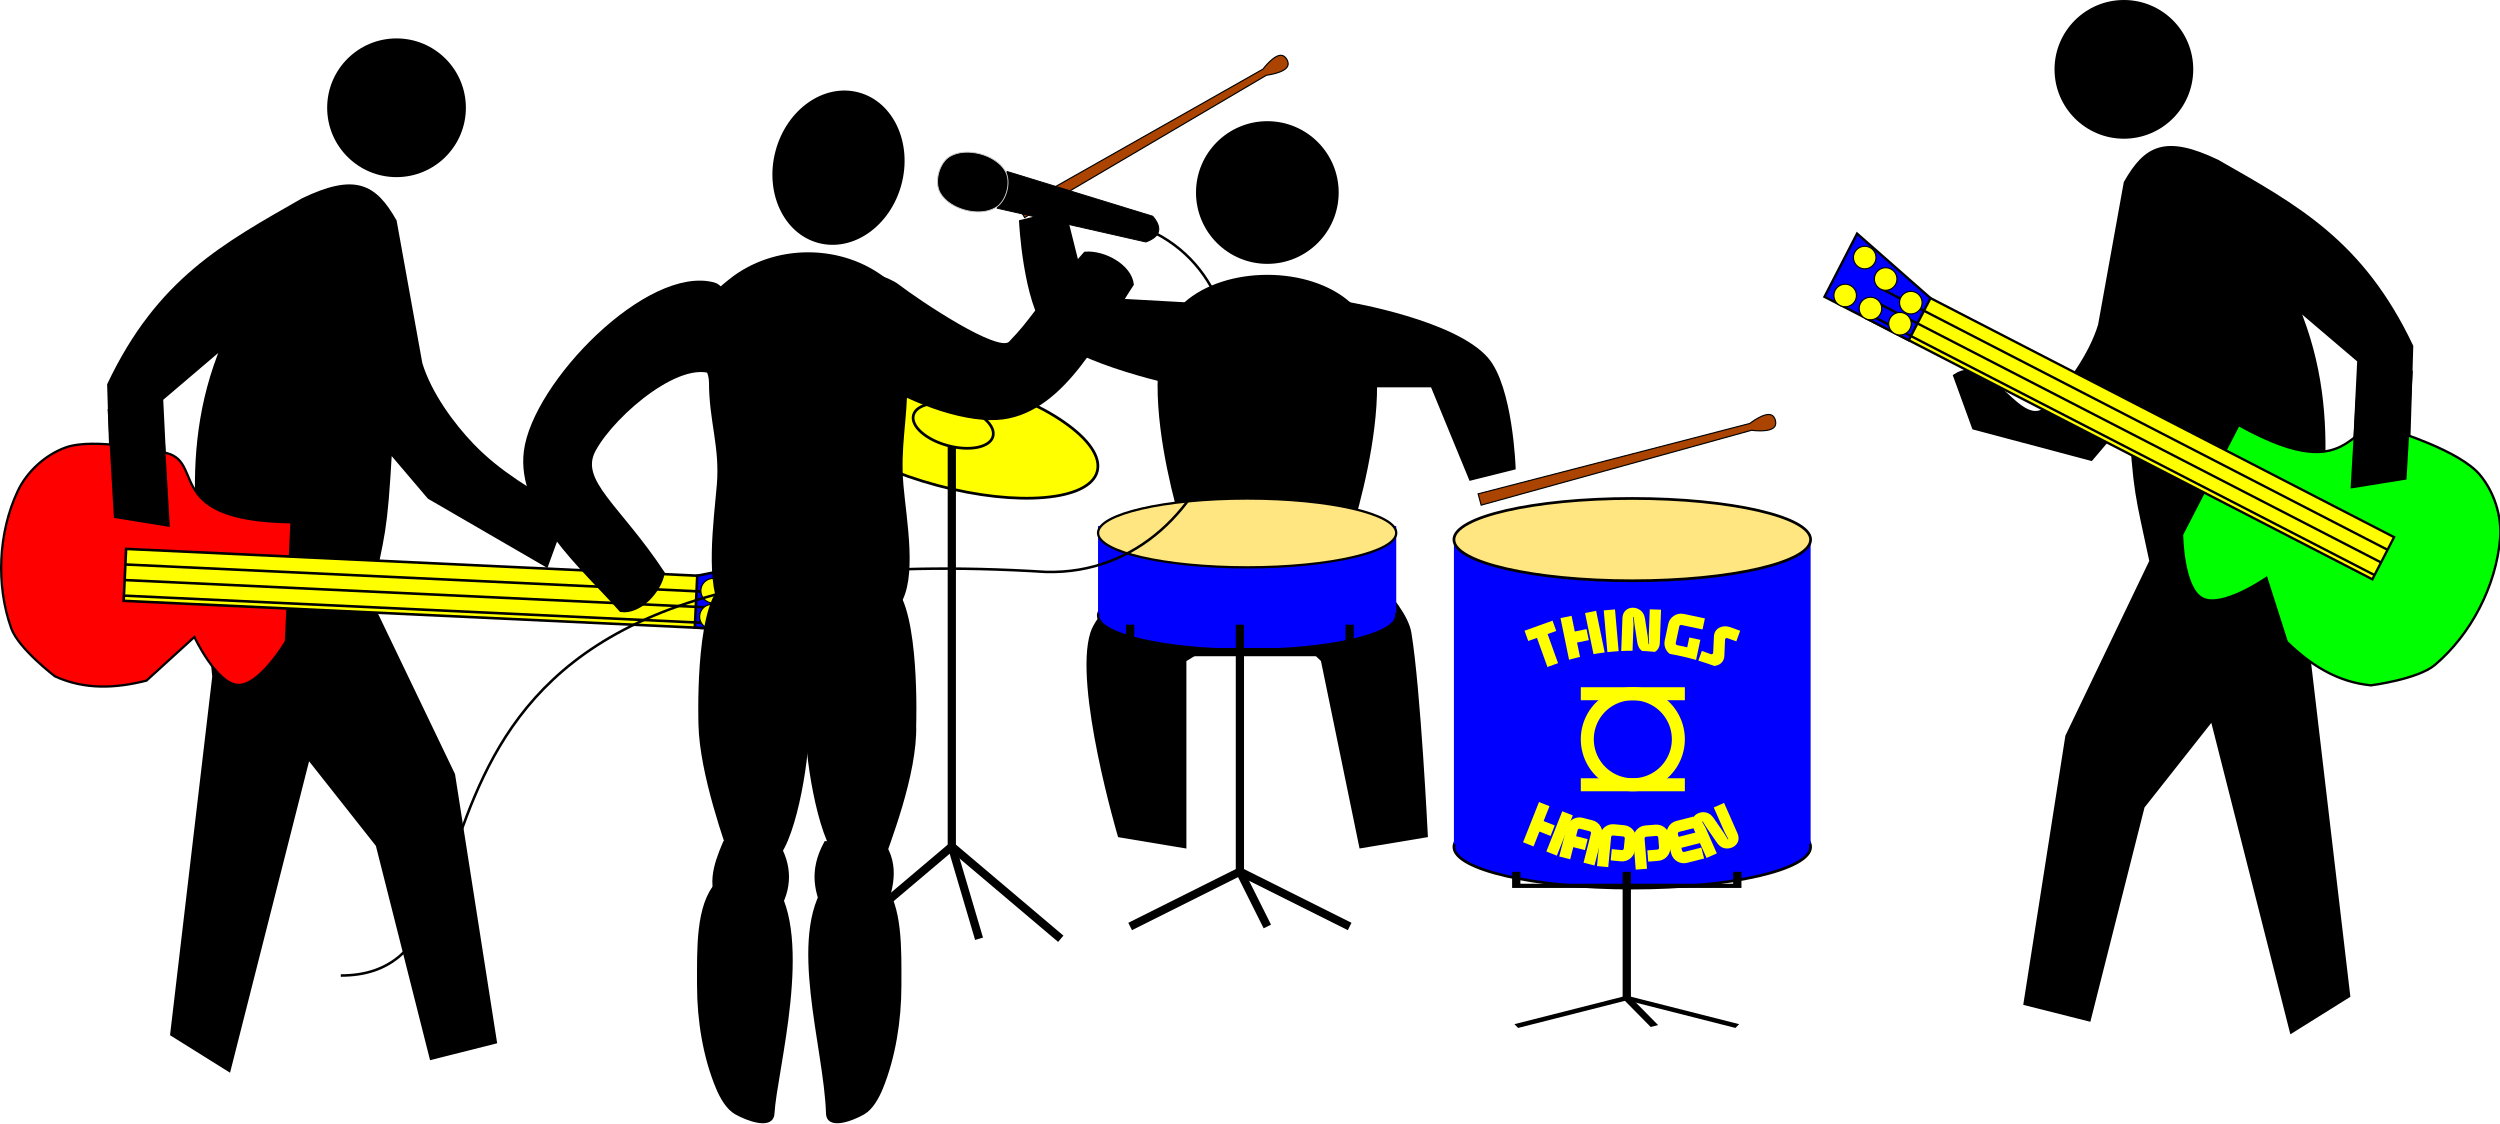<?xml version="1.0" encoding="UTF-8" standalone="no"?>
<!-- Created with Inkscape (http://www.inkscape.org/) -->

<svg
   xmlns:dc="http://purl.org/dc/elements/1.1/"
   xmlns:cc="http://creativecommons.org/ns#"
   xmlns:rdf="http://www.w3.org/1999/02/22-rdf-syntax-ns#"
   xmlns:svg="http://www.w3.org/2000/svg"
   xmlns="http://www.w3.org/2000/svg"
   xmlns:sodipodi="http://sodipodi.sourceforge.net/DTD/sodipodi-0.dtd"
   xmlns:inkscape="http://www.inkscape.org/namespaces/inkscape"
   width="257.147mm"
   height="115.572mm"
   viewBox="0 0 911.151 409.507"
   id="svg2"
   version="1.1"
   inkscape:version="0.91 r13725"
   sodipodi:docname="pedestrian-band.svg">
  <title
     id="title5985">Pedestrian Band</title>
  <defs
     id="defs4">
    <filter
       inkscape:menu-tooltip="Bright metallic effect for any color"
       inkscape:menu="Bevels"
       inkscape:label="Bright Metal"
       style="color-interpolation-filters:sRGB"
       id="filter4369">
      <feGaussianBlur
         result="result6"
         stdDeviation="8"
         in="SourceGraphic"
         id="feGaussianBlur4371" />
      <feComposite
         in2="SourceGraphic"
         in="result6"
         operator="xor"
         result="result10"
         id="feComposite4373" />
      <feGaussianBlur
         result="result2"
         stdDeviation="8"
         id="feGaussianBlur4375" />
      <feComposite
         in2="SourceGraphic"
         operator="atop"
         in="result10"
         result="result91"
         id="feComposite4377" />
      <feComposite
         result="result4"
         in="result2"
         operator="xor"
         in2="result91"
         id="feComposite4379" />
      <feGaussianBlur
         in="result4"
         result="result3"
         stdDeviation="4"
         id="feGaussianBlur4381" />
      <feSpecularLighting
         result="result5"
         specularExponent="5"
         specularConstant="1.1"
         surfaceScale="18"
         id="feSpecularLighting4383">
        <feDistantLight
           azimuth="235"
           elevation="55"
           id="feDistantLight4385" />
      </feSpecularLighting>
      <feComposite
         in="result3"
         k3="1.1"
         k2="0.5"
         operator="arithmetic"
         result="result7"
         in2="result5"
         k1="0.5"
         id="feComposite4387"
         k4="0" />
      <feComposite
         in="result7"
         operator="atop"
         in2="SourceGraphic"
         result="result8"
         id="feComposite4389" />
    </filter>
    <filter
       inkscape:label="Raised Border"
       inkscape:menu="Bevels"
       inkscape:menu-tooltip="Strongly raised border around a flat surface"
       height="1.5"
       width="1.5"
       y="-0.25"
       x="-0.25"
       style="color-interpolation-filters:sRGB"
       id="filter4391">
      <feGaussianBlur
         stdDeviation="4"
         result="result1"
         id="feGaussianBlur4393" />
      <feComposite
         in="result1"
         in2="result1"
         result="result4"
         operator="in"
         id="feComposite4395" />
      <feGaussianBlur
         stdDeviation="2"
         result="result6"
         in="result4"
         id="feGaussianBlur4397" />
      <feComposite
         operator="xor"
         in="result6"
         in2="result4"
         result="result8"
         id="feComposite4399" />
      <feComposite
         operator="atop"
         result="fbSourceGraphic"
         in="result4"
         in2="result8"
         id="feComposite4401" />
      <feSpecularLighting
         specularExponent="10"
         specularConstant="1.3"
         surfaceScale="3"
         lighting-color="#ffffff"
         result="result1"
         in="fbSourceGraphic"
         id="feSpecularLighting4403">
        <feDistantLight
           azimuth="235"
           elevation="55"
           id="feDistantLight4405" />
      </feSpecularLighting>
      <feComposite
         operator="atop"
         result="result2"
         in="result1"
         in2="fbSourceGraphic"
         id="feComposite4407" />
      <feComposite
         k3="1"
         k2="1"
         operator="arithmetic"
         result="result4"
         in="fbSourceGraphic"
         in2="result2"
         id="feComposite4409"
         k1="0"
         k4="0" />
      <feComposite
         operator="over"
         in="result4"
         in2="SourceGraphic"
         id="feComposite4411" />
      <feBlend
         mode="multiply"
         in2="result2"
         id="feBlend4413" />
    </filter>
  </defs>
  <sodipodi:namedview
     id="base"
     pagecolor="#ffffff"
     bordercolor="#666666"
     borderopacity="1.0"
     inkscape:pageopacity="0.0"
     inkscape:pageshadow="2"
     inkscape:zoom="0.5"
     inkscape:cx="727.6154"
     inkscape:cy="536.07094"
     inkscape:document-units="px"
     inkscape:current-layer="layer1"
     showgrid="true"
     inkscape:window-width="1366"
     inkscape:window-height="712"
     inkscape:window-x="0"
     inkscape:window-y="0"
     inkscape:window-maximized="1"
     showguides="true"
     inkscape:guide-bbox="true"
     fit-margin-top="0"
     fit-margin-left="0"
     fit-margin-right="0"
     fit-margin-bottom="0">
    <inkscape:grid
       type="xygrid"
       id="grid4136"
       originx="771.896"
       originy="-418.162" />
  </sodipodi:namedview>
  <g
     inkscape:label="Layer 1"
     inkscape:groupmode="layer"
     id="layer1"
     transform="translate(771.896,-224.694)">
    <g
       id="g4451"
       transform="translate(360,-67)">
      <circle
         r="25.574"
         cy="361.862"
         cx="-670"
         id="path4435"
         style="opacity:1;fill:#000000;fill-opacity:1;stroke:#000000;stroke-width:0.852;stroke-linecap:round;stroke-linejoin:bevel;stroke-miterlimit:4;stroke-dasharray:none;stroke-dashoffset:0;stroke-opacity:1" />
      <path
         sodipodi:nodetypes="csscc"
         inkscape:connector-curvature="0"
         id="path4437"
         d="m -698,492.362 c 0,0 -24.491,-69.869 -2,-90 14.903,-13.338 45.097,-13.338 60,0 22.491,20.131 -2,90 -2,90 z"
         style="fill:#000000;fill-rule:evenodd;stroke:#000000;stroke-width:1px;stroke-linecap:butt;stroke-linejoin:miter;stroke-opacity:1" />
      <path
         sodipodi:nodetypes="csccccc"
         inkscape:connector-curvature="0"
         id="path4439"
         d="m -700,432.362 c 0,0 -40.672,-8.372 -50,-20 -8.6,-10.721 -10,-40 -10,-40 l 16,-4 8,32 36,2 z"
         style="fill:#000000;fill-rule:evenodd;stroke:#000000;stroke-width:1px;stroke-linecap:butt;stroke-linejoin:miter;stroke-opacity:1" />
      <path
         sodipodi:nodetypes="cccccsc"
         inkscape:connector-curvature="0"
         id="path4441"
         d="m -640,402.362 0,30 30,0 14,34 16,-4 c 0,0 -0.962,-29.646 -10,-40 -11.804,-13.523 -50,-20 -50,-20 z"
         style="fill:#000000;fill-rule:evenodd;stroke:#000000;stroke-width:1px;stroke-linecap:butt;stroke-linejoin:miter;stroke-opacity:1" />
      <path
         sodipodi:nodetypes="cscccccc"
         inkscape:connector-curvature="0"
         id="path4443"
         d="m -698,492.362 c 0,0 -31.684,16.533 -36,30 -6.188,19.309 10,74 10,74 l 24,4 0,-68 29.68,-18.24 0.32,-21.76 z"
         style="fill:#000000;fill-rule:evenodd;stroke:#000000;stroke-width:1px;stroke-linecap:butt;stroke-linejoin:miter;stroke-opacity:1" />
      <path
         sodipodi:nodetypes="cscccccc"
         inkscape:connector-curvature="0"
         id="path4445"
         d="m -642,492.362 c 0,0 22.041,18.142 24,30 3.373,20.422 6,74 6,74 l -24,4 -14,-68 -19.4,-18.8 -0.6,-21.2 z"
         style="fill:#000000;fill-rule:evenodd;stroke:#000000;stroke-width:1px;stroke-linecap:butt;stroke-linejoin:miter;stroke-opacity:1" />
      <path
         sodipodi:nodetypes="cccsscc"
         inkscape:connector-curvature="0"
         id="path4447"
         d="m -593.17,471.678 1.103,4.116 98.562,-27.292 c 0,0 6.904,1.016 8.452,-1.383 0.771,-1.193 0.161,-3.468 -1.103,-4.116 -2.54,-1.303 -8.011,3.029 -8.011,3.029 z"
         style="fill:#aa4400;fill-rule:evenodd;stroke:#000000;stroke-width:0.426px;stroke-linecap:butt;stroke-linejoin:miter;stroke-opacity:1" />
      <path
         style="fill:#aa4400;fill-rule:evenodd;stroke:#000000;stroke-width:0.426px;stroke-linecap:butt;stroke-linejoin:miter;stroke-opacity:1"
         d="m -760.589,367.285 2.131,3.69 88.14,-51.872 c 0,0 6.931,-0.806 7.807,-3.523 0.436,-1.352 -0.742,-3.391 -2.131,-3.69 -2.791,-0.601 -6.954,4.999 -6.954,4.999 z"
         id="path4449"
         inkscape:connector-curvature="0"
         sodipodi:nodetypes="cccsscc" />
    </g>
    <g
       id="g4144"
       transform="translate(168,-10)">
      <ellipse
         style="opacity:1;fill:#0000ff;fill-opacity:1;stroke:#000000;stroke-width:1;stroke-linecap:round;stroke-linejoin:bevel;stroke-miterlimit:4;stroke-dasharray:none;stroke-dashoffset:0;stroke-opacity:1"
         id="ellipse4140"
         cx="-345"
         cy="543.362"
         rx="65"
         ry="15" />
      <path
         inkscape:connector-curvature="0"
         id="path4142"
         d="m -410,432.362 130,0 0,110 -130,0 z"
         style="fill:#0000ff;fill-rule:evenodd;stroke:none;stroke-width:1px;stroke-linecap:butt;stroke-linejoin:miter;stroke-opacity:1" />
      <ellipse
         ry="15"
         rx="65"
         cy="431.362"
         cx="-345"
         id="path4138"
         style="opacity:1;fill:#ffe680;fill-opacity:1;stroke:#000000;stroke-width:1;stroke-linecap:round;stroke-linejoin:bevel;stroke-miterlimit:4;stroke-dasharray:none;stroke-dashoffset:0;stroke-opacity:1" />
    </g>
    <g
       id="g4255"
       style="fill:#ffff00"
       transform="matrix(0.237,0,0,0.237,-79.625,379.801)">
      <path
         id="path4244"
         d="m -410,402.361 a 80,80 0 0 0 -80,80 80,80 0 0 0 80,80 80,80 0 0 0 80,-80 80,80 0 0 0 -80,-80 z m 0,20 a 60,60 0 0 1 60,60 60,60 0 0 1 -60,60 60,60 0 0 1 -60,-60 60,60 0 0 1 60,-60 z"
         style="opacity:1;fill:#ffff00;fill-opacity:1;stroke:none;stroke-width:1;stroke-linecap:round;stroke-linejoin:bevel;stroke-miterlimit:4;stroke-dasharray:none;stroke-dashoffset:0;stroke-opacity:1"
         inkscape:connector-curvature="0" />
      <path
         inkscape:connector-curvature="0"
         id="path4251"
         d="m -490,402.362 160,0 0,20 -160,0 z"
         style="fill:#ffff00;fill-rule:evenodd;stroke:none;stroke-width:1px;stroke-linecap:butt;stroke-linejoin:miter;stroke-opacity:1" />
      <path
         style="fill:#ffff00;fill-rule:evenodd;stroke:none;stroke-width:1px;stroke-linecap:butt;stroke-linejoin:miter;stroke-opacity:1"
         d="m -490,542.361 160,0 0,20 -160,0 z"
         id="path4253"
         inkscape:connector-curvature="0" />
    </g>
    <g
       id="g4278"
       transform="translate(423,90)">
      <g
         style="font-style:normal;font-variant:normal;font-weight:normal;font-stretch:normal;font-size:22.5px;line-height:125%;font-family:Age;-inkscape-font-specification:Age;text-align:center;letter-spacing:0px;word-spacing:0px;text-anchor:middle;fill:#ffff00;fill-opacity:1;stroke:none;stroke-width:1px;stroke-linecap:butt;stroke-linejoin:miter;stroke-opacity:1"
         id="text4266">
        <path
           d="m -634.736,367.175 3.98,11.074 3.875,-1.393 -3.98,-11.074 3.155,-1.134 -1.347,-3.748 -10.206,3.668 1.347,3.748 3.176,-1.141 z"
           style="fill:#ffff00"
           id="path5941" />
        <path
           d="m -617.206,358.13 3.174,15.45 4.033,-0.829 -3.174,-15.45 -4.033,0.829 z m -8.948,1.838 3.174,15.45 4.033,-0.829 -1.173,-5.708 4.276,-0.878 -0.829,-4.033 -4.276,0.878 -1.173,-5.708 -4.033,0.829 z"
           style="fill:#ffff00"
           id="path5943" />
        <path
           d="m -610.397,357.155 1.372,15.69 4.102,-0.359 -1.372,-15.69 -4.102,0.359 z"
           style="fill:#ffff00"
           id="path5945" />
        <path
           d="m -593.625,356.759 -0.356,9.713 0.116,2.976 -0.203,0.015 -0.266,-2.576 c -0.351,-2.107 -0.666,-4.55 -1.017,-6.657 -0.222,-1.314 -0.685,-2.209 -1.316,-2.795 -2.328,-2.224 -6.765,-1.554 -6.918,2.606 -0.146,3.98 -0.298,8.14 -0.444,12.119 l 4.115,0.151 0.372,-10.141 -0.152,-2.617 0.226,-0.014 0.267,2.554 c 0.35,2.129 0.666,4.55 1.016,6.679 0.2,1.313 0.663,2.186 1.294,2.794 2.351,2.203 6.788,1.555 6.94,-2.605 0.146,-3.98 0.296,-8.072 0.442,-12.052 l -4.115,-0.151 z"
           style="fill:#ffff00"
           id="path5947" />
        <path
           d="m -576.799,375.483 1.609,-7.594 -4.028,-0.854 -0.756,3.566 -3.654,-0.774 c -0.352,-0.075 -0.6,-0.426 -0.525,-0.778 l 1.288,-6.075 c 0.075,-0.352 0.443,-0.573 0.796,-0.498 l 7.682,1.628 0.854,-4.028 -7.682,-1.628 c -2.575,-0.546 -5.132,1.097 -5.677,3.673 l -1.288,6.075 c -0.546,2.575 1.124,5.114 3.699,5.66 l 7.682,1.628 z"
           style="fill:#ffff00"
           id="path5949" />
        <path
           d="m -564.295,363.27 c -2.646,-0.954 -5.785,0.257 -5.939,3.335 l -0.273,5.929 c -0.018,0.448 -0.409,0.737 -0.854,0.577 l -3.281,-1.183 -1.397,3.873 3.662,1.321 c 2.624,0.947 5.793,-0.278 5.939,-3.335 l 0.252,-5.937 c 0.018,-0.448 0.431,-0.73 0.854,-0.577 l 3.259,1.176 1.397,-3.873 -3.619,-1.306 z"
           style="fill:#ffff00"
           id="path5951" />
      </g>
      <path
         sodipodi:nodetypes="cc"
         inkscape:connector-curvature="0"
         id="path4270"
         d="m -640,382.362 c 26.667,-13.333 53.333,-13.333 80,0"
         style="fill:none;fill-rule:evenodd;stroke:#0000ff;stroke-width:1px;stroke-linecap:butt;stroke-linejoin:miter;stroke-opacity:1" />
    </g>
    <g
       id="g4291"
       transform="translate(422.985,79)">
      <path
         sodipodi:nodetypes="cc"
         style="fill:none;fill-rule:evenodd;stroke:#0000ff;stroke-width:1px;stroke-linecap:butt;stroke-linejoin:miter;stroke-opacity:1"
         d="m -640,452.362 c 26.667,12.201 53.333,14.426 80,0"
         id="path4272"
         inkscape:connector-curvature="0" />
      <g
         style="font-style:normal;font-variant:normal;font-weight:normal;font-stretch:normal;font-size:22.5px;line-height:125%;font-family:Age;-inkscape-font-specification:Age;text-align:center;letter-spacing:0px;word-spacing:0px;text-anchor:middle;fill:#ffff00;fill-opacity:1;stroke:none;stroke-width:1px;stroke-linecap:butt;stroke-linejoin:miter;stroke-opacity:1"
         id="text4284">
        <path
           d="m -625.485,441.37 -5.811,14.663 3.828,1.517 5.811,-14.663 -3.828,-1.517 z m -8.492,-3.366 -5.811,14.663 3.828,1.517 2.147,-5.418 4.058,1.608 1.517,-3.828 -4.058,-1.608 2.147,-5.418 -3.828,-1.517 z"
           style="fill:#ffff00"
           id="path5954" />
        <path
           d="m -619.888,448.211 c 0.089,-0.349 0.445,-0.56 0.794,-0.471 l 3.597,0.919 c 0.349,0.089 0.56,0.445 0.471,0.794 -0.696,2.725 -2.028,7.935 -2.724,10.66 l 3.989,1.02 c 0.696,-2.725 2.028,-7.935 2.724,-10.66 0.652,-2.551 -0.89,-5.151 -3.44,-5.803 l -3.597,-0.919 c -2.551,-0.652 -5.151,0.89 -5.803,3.44 -0.908,3.553 -1.822,7.128 -2.724,10.66 l 3.989,1.02 1.131,-4.425 4.229,1.081 1.02,-3.989 -4.229,-1.081 0.574,-2.245 z"
           style="fill:#ffff00"
           id="path5956" />
        <path
           d="m -604.174,459.623 c 2.62,0.253 4.953,-1.669 5.206,-4.289 l 0.355,-3.673 c 0.253,-2.62 -1.669,-4.953 -4.289,-5.206 l -3.673,-0.355 c -2.62,-0.253 -4.953,1.669 -5.206,4.289 -0.352,3.651 -0.705,7.301 -1.057,10.952 l 4.098,0.396 c 0.352,-3.651 0.705,-7.301 1.057,-10.952 0.035,-0.358 0.354,-0.621 0.712,-0.587 l 3.673,0.355 c 0.358,0.035 0.621,0.354 0.587,0.712 l -0.355,3.673 c -0.035,0.358 -0.354,0.621 -0.712,0.587 l -3.673,-0.355 -0.396,4.098 3.673,0.355 z"
           style="fill:#ffff00"
           id="path5958" />
        <path
           d="m -590.487,459.437 c 2.624,-0.21 4.584,-2.511 4.374,-5.135 l -0.294,-3.678 c -0.21,-2.624 -2.511,-4.584 -5.135,-4.374 l -3.678,0.294 c -2.624,0.21 -4.584,2.511 -4.374,5.135 0.293,3.656 0.585,7.312 0.878,10.967 l 4.104,-0.328 c -0.293,-3.656 -0.585,-7.312 -0.878,-10.967 -0.029,-0.359 0.24,-0.674 0.598,-0.702 l 3.678,-0.294 c 0.359,-0.029 0.674,0.24 0.702,0.598 l 0.294,3.678 c 0.029,0.359 -0.24,0.674 -0.598,0.702 l -3.678,0.294 0.328,4.104 3.678,-0.294 z"
           style="fill:#ffff00"
           id="path5960" />
        <path
           d="m -573.795,458.587 -1.017,-3.99 -6.214,1.584 c -0.349,0.089 -0.705,-0.122 -0.793,-0.471 l -0.261,-1.025 6.846,-1.745 -1.017,-3.99 -6.846,1.745 -0.261,-1.025 c -0.089,-0.349 0.122,-0.705 0.471,-0.793 l 6.214,-1.584 -1.017,-3.99 -6.214,1.584 c -2.551,0.65 -4.094,3.249 -3.444,5.8 l 1.539,6.039 c 0.65,2.551 3.249,4.094 5.8,3.444 l 6.214,-1.584 z"
           style="fill:#ffff00"
           id="path5962" />
        <path
           d="m -570.288,439.986 3.919,8.895 1.403,2.627 -0.176,0.102 -1.364,-2.202 c -1.235,-1.743 -2.585,-3.803 -3.82,-5.546 -0.773,-1.085 -1.58,-1.689 -2.404,-1.941 -3.065,-0.986 -6.765,1.554 -5.087,5.363 1.606,3.645 3.284,7.454 4.889,11.098 l 3.768,-1.66 -4.091,-9.286 -1.279,-2.289 0.197,-0.111 1.354,2.182 c 1.244,1.763 2.585,3.803 3.829,5.566 0.753,1.094 1.55,1.677 2.383,1.95 3.076,0.956 6.786,-1.563 5.108,-5.373 -1.606,-3.645 -3.256,-7.392 -4.862,-11.037 l -3.768,1.66 z"
           style="fill:#ffff00"
           id="path5964" />
      </g>
    </g>
    <g
       id="g4319"
       transform="matrix(1.007,0,0,0.511,143.239,311.281)">
      <path
         style="fill:none;fill-rule:evenodd;stroke:#000000;stroke-width:3;stroke-linecap:butt;stroke-linejoin:miter;stroke-opacity:1"
         d="m -320,452.362 0,90 0,0"
         id="path4321"
         inkscape:connector-curvature="0" />
      <path
         style="fill:none;fill-rule:evenodd;stroke:#000000;stroke-width:3;stroke-linecap:butt;stroke-linejoin:miter;stroke-opacity:1"
         d="m -360,562.362 40,-20 40,20"
         id="path4323"
         inkscape:connector-curvature="0" />
      <path
         style="fill:none;fill-rule:evenodd;stroke:#000000;stroke-width:3;stroke-linecap:butt;stroke-linejoin:miter;stroke-opacity:1"
         d="m -320,542.362 10,20"
         id="path4325"
         inkscape:connector-curvature="0" />
      <path
         style="fill:none;fill-rule:evenodd;stroke:#000000;stroke-width:3;stroke-linecap:butt;stroke-linejoin:miter;stroke-opacity:1"
         d="m -360,452.362 0,10 40,0 40,0 0,-10"
         id="path4327"
         inkscape:connector-curvature="0" />
    </g>
    <g
       id="g4426"
       transform="translate(50,-4)">
      <path
         style="fill:none;fill-rule:evenodd;stroke:#000000;stroke-width:3;stroke-linecap:butt;stroke-linejoin:miter;stroke-miterlimit:4;stroke-dasharray:none;stroke-opacity:1"
         d="m -475,537.227 9.928,33.612"
         id="path4335"
         inkscape:connector-curvature="0" />
      <g
         id="g4419">
        <path
           inkscape:connector-curvature="0"
           id="path4331"
           d="m -475,385.972 0,151.255 0,0"
           style="fill:none;fill-rule:evenodd;stroke:#000000;stroke-width:3;stroke-linecap:butt;stroke-linejoin:miter;stroke-miterlimit:4;stroke-dasharray:none;stroke-opacity:1" />
        <path
           inkscape:connector-curvature="0"
           id="path4333"
           d="M -514.711,570.839 -475,537.227 l 39.711,33.612"
           style="fill:none;fill-rule:evenodd;stroke:#000000;stroke-width:3;stroke-linecap:butt;stroke-linejoin:miter;stroke-miterlimit:4;stroke-dasharray:none;stroke-opacity:1" />
        <g
           id="g4415"
           transform="matrix(0.966,0.259,-0.259,0.966,299.256,104.798)">
          <ellipse
             ry="20"
             rx="55"
             cy="472.362"
             cx="-675"
             id="path4343"
             style="opacity:1;fill:#ffff00;fill-opacity:1;stroke:#000000;stroke-width:1;stroke-linecap:round;stroke-linejoin:bevel;stroke-miterlimit:4;stroke-dasharray:none;stroke-dashoffset:0;stroke-opacity:1;filter:url(#filter4391)" />
          <ellipse
             ry="7.5"
             rx="15"
             cy="469.862"
             cx="-675"
             id="path4367"
             style="opacity:1;fill:#ffff00;fill-opacity:1;stroke:#000000;stroke-width:1;stroke-linecap:round;stroke-linejoin:bevel;stroke-miterlimit:4;stroke-dasharray:none;stroke-dashoffset:0;stroke-opacity:1;filter:url(#filter4369)" />
        </g>
      </g>
    </g>
    <g
       id="g4472"
       transform="matrix(0.836,0,0,0.836,228.545,-107.217)">
      <ellipse
         ry="15"
         rx="65"
         cy="665.362"
         cx="-653"
         id="ellipse4463"
         style="opacity:1;fill:#0000ff;fill-opacity:1;stroke:#000000;stroke-width:1;stroke-linecap:round;stroke-linejoin:bevel;stroke-miterlimit:4;stroke-dasharray:none;stroke-dashoffset:0;stroke-opacity:1" />
      <path
         style="fill:#0000ff;fill-rule:evenodd;stroke:none;stroke-width:1px;stroke-linecap:butt;stroke-linejoin:miter;stroke-opacity:1"
         d="m -718,626.362 130,0 0,38 -130,0 z"
         id="path4465"
         inkscape:connector-curvature="0" />
      <ellipse
         style="opacity:1;fill:#ffe680;fill-opacity:1;stroke:#000000;stroke-width:1;stroke-linecap:round;stroke-linejoin:bevel;stroke-miterlimit:4;stroke-dasharray:none;stroke-dashoffset:0;stroke-opacity:1"
         id="ellipse4467"
         cx="-653"
         cy="629.362"
         rx="65"
         ry="15" />
    </g>
    <g
       id="g4313">
      <path
         inkscape:connector-curvature="0"
         id="path4305"
         d="m -320,452.362 0,90 0,0"
         style="fill:none;fill-rule:evenodd;stroke:#000000;stroke-width:3;stroke-linecap:butt;stroke-linejoin:miter;stroke-opacity:1" />
      <path
         inkscape:connector-curvature="0"
         id="path4307"
         d="m -360,562.362 40,-20 40,20"
         style="fill:none;fill-rule:evenodd;stroke:#000000;stroke-width:3;stroke-linecap:butt;stroke-linejoin:miter;stroke-opacity:1" />
      <path
         inkscape:connector-curvature="0"
         id="path4309"
         d="m -320,542.362 10,20"
         style="fill:none;fill-rule:evenodd;stroke:#000000;stroke-width:3;stroke-linecap:butt;stroke-linejoin:miter;stroke-opacity:1" />
      <path
         inkscape:connector-curvature="0"
         id="path4311"
         d="m -360,452.362 0,10 40,0 40,0 0,-10"
         style="fill:none;fill-rule:evenodd;stroke:#000000;stroke-width:3;stroke-linecap:butt;stroke-linejoin:miter;stroke-opacity:1" />
    </g>
    <path
       style="fill:#000000;stroke:#000000;stroke-width:1.702px;stroke-linecap:butt;stroke-linejoin:miter;stroke-opacity:1"
       d="m -731.999,364.927 c 18.111,-38.113 41.739,-50.722 70.646,-67.242 19.02,-9.1 25.946,-5.079 33.195,7.66 l 9.363,51.921 c 3.389,11.07 11.701,22.324 18.783,29.701 10.427,10.863 21.168,16.305 33.989,24.773 l -6.809,18.726 -42.558,-24.684 -14.47,-17.023 c -1.715,30.346 -2.522,30.106 -7.66,54.474 l 30.642,63.837 15.218,97.221 -22.878,5.769 -19.577,-77.455 -25.535,-32.344 -28.939,114.055 -20.428,-12.767 15.321,-130.227 c -3.387,-41.201 -14.01,-79.03 3.405,-120.865 l -22.981,19.577 2.553,51.921 -19.577,-1.702 z"
       id="path3139"
       inkscape:connector-curvature="0"
       sodipodi:nodetypes="ccccscccccccccccccccccc" />
    <circle
       r="25.278"
       cy="263.972"
       cx="627.38"
       style="color:#000000;display:inline;overflow:visible;visibility:visible;fill:#000000;fill-opacity:1;fill-rule:nonzero;stroke:none;stroke-width:6;marker:none;enable-background:accumulate"
       id="path3143"
       transform="scale(-1,1)" />
    <path
       style="fill:#ff0000;fill-rule:evenodd;stroke:#000000;stroke-width:0.835px;stroke-linecap:butt;stroke-linejoin:miter;stroke-opacity:1"
       d="m -714.602,389.34 c 0,0 -22.891,-5.34 -33.366,-1.566 -7.407,2.669 -14.116,8.776 -17.466,15.9 -7.108,15.114 -8.01,34.337 -2.349,50.05 2.669,7.407 15.9,17.466 15.9,17.466 10.913,4.984 22.086,4.413 33.366,1.566 l 17.466,-15.9 c 0,0 8.036,17.097 15.9,17.466 7.865,0.369 17.466,-15.9 17.466,-15.9 l 2.036,-43.376 c -50.128,-0.68 -29.03,-24.77 -48.954,-25.705 z"
       id="path4477"
       inkscape:connector-curvature="0"
       sodipodi:nodetypes="sssscccsccs" />
    <path
       style="fill:#ffff00;fill-rule:evenodd;stroke:#000000;stroke-width:0.947px;stroke-linecap:butt;stroke-linejoin:miter;stroke-opacity:1"
       d="m -725.937,424.749 227.089,10.657 -0.888,18.924 -227.089,-10.657 z"
       id="path4479"
       inkscape:connector-curvature="0" />
    <path
       style="fill:#0000ff;fill-rule:evenodd;stroke:#000000;stroke-width:0.947px;stroke-linecap:butt;stroke-linejoin:miter;stroke-opacity:1"
       d="m -517.771,434.517 38.292,-7.686 -1.332,28.386 -37.848,-1.776 z"
       id="path4481"
       inkscape:connector-curvature="0"
       sodipodi:nodetypes="ccccc" />
    <path
       inkscape:connector-curvature="0"
       id="path4485"
       d="m -726.203,430.426 227.089,10.657"
       style="fill:none;fill-rule:evenodd;stroke:#000000;stroke-width:0.947px;stroke-linecap:butt;stroke-linejoin:miter;stroke-opacity:1" />
    <path
       style="fill:none;fill-rule:evenodd;stroke:#000000;stroke-width:0.947px;stroke-linecap:butt;stroke-linejoin:miter;stroke-opacity:1"
       d="m -726.469,436.103 227.089,10.657"
       id="path4487"
       inkscape:connector-curvature="0" />
    <path
       inkscape:connector-curvature="0"
       id="path4489"
       d="m -726.736,441.78 227.089,10.657"
       style="fill:none;fill-rule:evenodd;stroke:#000000;stroke-width:0.947px;stroke-linecap:butt;stroke-linejoin:miter;stroke-opacity:1" />
    <circle
       style="opacity:1;fill:#ffff00;fill-opacity:1;stroke:#000000;stroke-width:0.451;stroke-linecap:round;stroke-linejoin:bevel;stroke-miterlimit:4;stroke-dasharray:none;stroke-dashoffset:0;stroke-opacity:1"
       id="path4491"
       cx="-490.676"
       cy="463.521"
       r="4.511"
       transform="matrix(0.999,0.047,-0.047,0.999,0,0)" />
    <circle
       r="4.511"
       cy="459.732"
       cx="-477.415"
       id="circle4493"
       style="opacity:1;fill:#ffff00;fill-opacity:1;stroke:#000000;stroke-width:0.451;stroke-linecap:round;stroke-linejoin:bevel;stroke-miterlimit:4;stroke-dasharray:none;stroke-dashoffset:0;stroke-opacity:1"
       transform="matrix(0.999,0.047,-0.047,0.999,0,0)" />
    <circle
       style="opacity:1;fill:#ffff00;fill-opacity:1;stroke:#000000;stroke-width:0.451;stroke-linecap:round;stroke-linejoin:bevel;stroke-miterlimit:4;stroke-dasharray:none;stroke-dashoffset:0;stroke-opacity:1"
       id="circle4495"
       cx="-466.048"
       cy="455.943"
       r="4.511"
       transform="matrix(0.999,0.047,-0.047,0.999,0,0)" />
    <circle
       r="4.511"
       cy="472.993"
       cx="-490.676"
       id="circle4497"
       style="opacity:1;fill:#ffff00;fill-opacity:1;stroke:#000000;stroke-width:0.451;stroke-linecap:round;stroke-linejoin:bevel;stroke-miterlimit:4;stroke-dasharray:none;stroke-dashoffset:0;stroke-opacity:1"
       transform="matrix(0.999,0.047,-0.047,0.999,0,0)" />
    <circle
       style="opacity:1;fill:#ffff00;fill-opacity:1;stroke:#000000;stroke-width:0.451;stroke-linecap:round;stroke-linejoin:bevel;stroke-miterlimit:4;stroke-dasharray:none;stroke-dashoffset:0;stroke-opacity:1"
       id="circle4499"
       cx="-477.415"
       cy="472.993"
       r="4.511"
       transform="matrix(0.999,0.047,-0.047,0.999,0,0)" />
    <circle
       r="4.511"
       cy="472.993"
       cx="-466.048"
       id="circle4501"
       style="opacity:1;fill:#ffff00;fill-opacity:1;stroke:#000000;stroke-width:0.451;stroke-linecap:round;stroke-linejoin:bevel;stroke-miterlimit:4;stroke-dasharray:none;stroke-dashoffset:0;stroke-opacity:1"
       transform="matrix(0.999,0.047,-0.047,0.999,0,0)" />
    <path
       style="fill:#000000;fill-rule:evenodd;stroke:#000000;stroke-width:1.702px;stroke-linecap:butt;stroke-linejoin:miter;stroke-opacity:1"
       d="m -731.75,375.128 2.176,37.603 18.658,3.009 -1.806,-31.297 z"
       id="path4657"
       inkscape:connector-curvature="0"
       sodipodi:nodetypes="ccccc" />
    <path
       sodipodi:nodetypes="ccccscccccccccccccccccc"
       inkscape:connector-curvature="0"
       id="path4679"
       d="M 106.796,350.927 C 88.685,312.815 65.058,300.205 36.15,283.686 c -19.02,-9.1 -25.946,-5.079 -33.195,7.66 l -9.363,51.921 c -3.389,11.07 -11.701,22.324 -18.783,29.701 -10.427,10.863 -21.168,-19.695 -33.989,-11.227 l 6.809,18.726 42.558,11.316 14.47,-17.023 c 1.715,30.346 2.522,30.106 7.66,54.474 l -30.642,63.837 -15.218,97.221 22.878,5.769 L 8.913,518.606 34.448,486.262 63.387,600.317 83.815,587.55 68.494,457.322 c 3.387,-41.201 14.01,-79.03 -3.405,-120.865 l 22.981,19.577 -2.553,51.921 19.577,-1.702 z"
       style="fill:#000000;stroke:#000000;stroke-width:1.702px;stroke-linecap:butt;stroke-linejoin:miter;stroke-opacity:1" />
    <circle
       id="circle4681"
       style="color:#000000;display:inline;overflow:visible;visibility:visible;fill:#000000;fill-opacity:1;fill-rule:nonzero;stroke:none;stroke-width:6;marker:none;enable-background:accumulate"
       cx="2.177"
       cy="249.972"
       r="25.278" />
    <g
       transform="matrix(-0.768,-0.396,-0.396,0.768,-566.451,-246.625)"
       id="g4683">
      <path
         style="fill:#00ff00;fill-rule:evenodd;stroke:#000000;stroke-width:1px;stroke-linecap:butt;stroke-linejoin:miter;stroke-opacity:1"
         d="m -1020,292.362 c 0,0 -27.682,-5.102 -40,0 -8.71,3.608 -16.392,11.29 -20,20 -7.654,18.478 -7.654,41.522 0,60 3.608,8.71 20,20 20,20 13.333,5.35 26.667,4.039 40,0 l 20,-20 c 0,0 10.572,20 20,20 9.428,0 20,-20 20,-20 l 0,-52 c -60,2 -36.116,-28 -60,-28 z"
         id="path4685"
         inkscape:connector-curvature="0"
         sodipodi:nodetypes="sssscccsccs" />
      <path
         style="fill:#ffff00;fill-rule:evenodd;stroke:#000000;stroke-width:1px;stroke-linecap:butt;stroke-linejoin:miter;stroke-opacity:1"
         d="m -1040,332.362 240,0 0,20 -240,0 z"
         id="path4687"
         inkscape:connector-curvature="0" />
      <path
         style="fill:#0000ff;fill-rule:evenodd;stroke:#000000;stroke-width:1px;stroke-linecap:butt;stroke-linejoin:miter;stroke-opacity:1"
         d="m -820,332.362 40,-10 0,30 -40,0 z"
         id="path4689"
         inkscape:connector-curvature="0"
         sodipodi:nodetypes="ccccc" />
      <path
         inkscape:connector-curvature="0"
         id="path4691"
         d="m -1040,338.362 240,0"
         style="fill:none;fill-rule:evenodd;stroke:#000000;stroke-width:1px;stroke-linecap:butt;stroke-linejoin:miter;stroke-opacity:1" />
      <path
         style="fill:none;fill-rule:evenodd;stroke:#000000;stroke-width:1px;stroke-linecap:butt;stroke-linejoin:miter;stroke-opacity:1"
         d="m -1040,344.362 240,0"
         id="path4693"
         inkscape:connector-curvature="0" />
      <path
         inkscape:connector-curvature="0"
         id="path4695"
         d="m -1040,350.362 240,0"
         style="fill:none;fill-rule:evenodd;stroke:#000000;stroke-width:1px;stroke-linecap:butt;stroke-linejoin:miter;stroke-opacity:1" />
      <circle
         style="opacity:1;fill:#ffff00;fill-opacity:1;stroke:#000000;stroke-width:0.476;stroke-linecap:round;stroke-linejoin:bevel;stroke-miterlimit:4;stroke-dasharray:none;stroke-dashoffset:0;stroke-opacity:1"
         id="circle4697"
         cx="-813.5"
         cy="337.862"
         r="4.762" />
      <circle
         r="4.762"
         cy="333.862"
         cx="-799.5"
         id="circle4699"
         style="opacity:1;fill:#ffff00;fill-opacity:1;stroke:#000000;stroke-width:0.476;stroke-linecap:round;stroke-linejoin:bevel;stroke-miterlimit:4;stroke-dasharray:none;stroke-dashoffset:0;stroke-opacity:1" />
      <circle
         style="opacity:1;fill:#ffff00;fill-opacity:1;stroke:#000000;stroke-width:0.476;stroke-linecap:round;stroke-linejoin:bevel;stroke-miterlimit:4;stroke-dasharray:none;stroke-dashoffset:0;stroke-opacity:1"
         id="circle4701"
         cx="-787.5"
         cy="329.862"
         r="4.762" />
      <circle
         r="4.762"
         cy="347.862"
         cx="-813.5"
         id="circle4703"
         style="opacity:1;fill:#ffff00;fill-opacity:1;stroke:#000000;stroke-width:0.476;stroke-linecap:round;stroke-linejoin:bevel;stroke-miterlimit:4;stroke-dasharray:none;stroke-dashoffset:0;stroke-opacity:1" />
      <circle
         style="opacity:1;fill:#ffff00;fill-opacity:1;stroke:#000000;stroke-width:0.476;stroke-linecap:round;stroke-linejoin:bevel;stroke-miterlimit:4;stroke-dasharray:none;stroke-dashoffset:0;stroke-opacity:1"
         id="circle4705"
         cx="-799.5"
         cy="347.862"
         r="4.762" />
      <circle
         r="4.762"
         cy="347.862"
         cx="-787.5"
         id="circle4707"
         style="opacity:1;fill:#ffff00;fill-opacity:1;stroke:#000000;stroke-width:0.476;stroke-linecap:round;stroke-linejoin:bevel;stroke-miterlimit:4;stroke-dasharray:none;stroke-dashoffset:0;stroke-opacity:1" />
    </g>
    <path
       sodipodi:nodetypes="ccccc"
       inkscape:connector-curvature="0"
       id="path4709"
       d="m 106.547,361.128 -2.176,37.603 -18.658,3.009 1.806,-31.297 z"
       style="fill:#000000;fill-rule:evenodd;stroke:#000000;stroke-width:1.702px;stroke-linecap:butt;stroke-linejoin:miter;stroke-opacity:1" />
    <g
       id="g5862"
       transform="matrix(0.931,0,0,0.931,421.093,218.669)">
      <path
         sodipodi:nodetypes="sssssssssssss"
         inkscape:connector-curvature="0"
         id="path3514"
         d="m -995.74,116.204 c -4.867,3.922 -15.354,12.557 -15.354,20.017 0,7.46 7.677,12.557 7.677,20.017 0,14.92 4.32,25.204 3.071,40.035 -1.151,13.673 -4.866,39.95 2.303,50.043 5.498,7.741 9.669,-1.69 17.657,0 10.104,2.138 20.604,2.138 30.708,0 7.988,-1.69 14.462,4.738 19.96,-3.003 7.169,-10.093 2.687,-33.367 1.535,-47.041 -1.249,-14.831 1.535,-25.115 1.535,-40.035 0,-7.46 7.677,-12.557 7.677,-20.017 0,-7.46 -10.486,-16.095 -15.354,-20.017 -17.414,-14.032 -44.001,-14.032 -61.415,0 z"
         style="fill:#000000;fill-rule:evenodd;stroke:#000000;stroke-width:0.877px;stroke-linecap:butt;stroke-linejoin:miter;stroke-opacity:1" />
      <path
         sodipodi:nodetypes="sssssss"
         inkscape:connector-curvature="0"
         id="path3516"
         d="m -998.937,236.19 c -10.149,9.44 -8.612,54.068 -8.612,54.068 0.463,19.265 10.423,46.727 13.635,56.07 3.104,9.028 10.849,2.157 16.506,-4.005 7.774,-8.469 12.999,-41.329 12.353,-55.06 -1.63,-34.626 15.502,-37.907 8.736,-52.067 -6.766,-14.16 -32.469,-8.446 -42.618,0.994 z"
         style="fill:#000000;fill-rule:evenodd;stroke:#000000;stroke-width:0.848px;stroke-linecap:butt;stroke-linejoin:miter;stroke-opacity:1" />
      <path
         sodipodi:nodetypes="ccccc"
         inkscape:connector-curvature="0"
         id="path3520"
         d="m -997.904,336.241 c -3.812,9.011 -7.038,18.021 0,27.032 l 20.738,0 c 5.53,-9.011 5.53,-18.021 0,-27.032 z"
         style="fill:#000000;fill-rule:evenodd;stroke:#000000;stroke-width:0.967px;stroke-linecap:butt;stroke-linejoin:miter;stroke-opacity:1" />
      <path
         sodipodi:nodetypes="sssscss"
         inkscape:connector-curvature="0"
         id="path3522"
         d="m -1000.74,352.194 c -7.981,8.47 -7.367,26.294 -7.367,40.058 0,13.764 2.378,28.081 7.367,40.058 1.711,4.108 4.158,8.208 7.367,10.014 4.537,2.555 14.407,6.262 14.734,0 0.837,-16.043 15.628,-68.886 0,-90.13 -5.209,-7.081 -16.294,-6.163 -22.101,0 z"
         style="fill:#000000;fill-rule:evenodd;stroke:#000000;stroke-width:0.859px;stroke-linecap:butt;stroke-linejoin:miter;stroke-opacity:1" />
      <path
         sodipodi:nodetypes="ccccc"
         inkscape:connector-curvature="0"
         id="path3524"
         d="m -958.275,336.27 c -6.359,11.699 -3.444,19.936 0,27.975 l 22.485,0 c 3.444,-9.325 6.359,-18.65 0,-27.975 z"
         style="fill:#000000;fill-rule:evenodd;stroke:#000000;stroke-width:1.024px;stroke-linecap:butt;stroke-linejoin:miter;stroke-opacity:1" />
      <path
         sodipodi:nodetypes="scsssss"
         inkscape:connector-curvature="0"
         id="path3526"
         d="m -957.624,352.189 c -15.206,21.246 -0.814,64.087 0,90.14 0.196,6.27 9.921,2.555 14.336,0 3.122,-1.807 5.503,-5.907 7.168,-10.016 4.854,-11.978 7.168,-26.297 7.168,-40.062 0,-13.765 0.597,-31.591 -7.168,-40.062 -5.65,-6.164 -16.436,-7.082 -21.504,0 z"
         style="fill:#000000;fill-rule:evenodd;stroke:#000000;stroke-width:0.847px;stroke-linecap:butt;stroke-linejoin:miter;stroke-opacity:1" />
      <path
         sodipodi:nodetypes="ssccsss"
         inkscape:connector-curvature="0"
         id="path3528"
         d="m -1001.844,117.549 c -25.943,-7.013 -70.645,38.925 -73.992,65.59 -3.022,24.078 22.6,45.708 37.436,62.438 7.367,1.133 15.475,-7.489 16.73,-14.836 -17.424,-26.39 -33.565,-35.968 -27.012,-48.049 7.842,-14.457 35.483,-37.638 47.873,-29.331 8.306,5.569 8.619,-33.204 -1.034,-35.813 z"
         style="fill:#000000;fill-rule:evenodd;stroke:#000000;stroke-width:1px;stroke-linecap:butt;stroke-linejoin:miter;stroke-opacity:1" />
      <ellipse
         transform="matrix(0.966,0.259,-0.259,0.966,0,0)"
         ry="30"
         rx="25"
         cy="316.458"
         cx="-901.857"
         id="path3534"
         style="opacity:1;fill:#000000;fill-opacity:1;stroke:#000000;stroke-width:1;stroke-linecap:square;stroke-miterlimit:4;stroke-dasharray:none;stroke-dashoffset:40;stroke-opacity:1" />
      <path
         style="fill:#000000;fill-rule:evenodd;stroke:#000000;stroke-width:1px;stroke-linecap:butt;stroke-linejoin:miter;stroke-opacity:1"
         d="m -971.167,115.648 c -0.06,26.874 55.883,58.163 82.506,54.495 24.04,-3.312 38.301,-33.66 50.622,-52.321 -0.812,-7.409 -11.239,-13.009 -18.66,-12.32 -20.981,23.66 -19.805,25.219 -29.358,35.099 -4.57,4.726 -35.53,-15.997 -43.799,-22.348 -7.931,-6.091 -41.287,-12.605 -41.31,-2.605 z"
         id="path3558"
         inkscape:connector-curvature="0"
         sodipodi:nodetypes="ssccsss" />
      <path
         style="fill:#000000;fill-rule:evenodd;stroke:#000000;stroke-width:0.848px;stroke-linecap:butt;stroke-linejoin:miter;stroke-opacity:1"
         d="m -931.782,236.19 c 10.149,9.44 8.612,54.068 8.612,54.068 0.553,19.262 -10.423,46.727 -13.635,56.07 -3.104,9.028 -10.849,2.157 -16.506,-4.005 -7.774,-8.469 -12.999,-41.329 -12.353,-55.06 1.63,-34.626 -15.502,-37.907 -8.736,-52.067 6.766,-14.16 32.469,-8.446 42.618,0.994 z"
         id="path3562"
         inkscape:connector-curvature="0"
         sodipodi:nodetypes="sssssss" />
      <path
         sodipodi:nodetypes="ccc"
         inkscape:connector-curvature="0"
         id="path5852"
         d="m -832,96.362 c 59.949,26.724 32,136 -40,134 -288,-18 -196.174,158 -276,158"
         style="fill:none;fill-rule:evenodd;stroke:#000000;stroke-width:1px;stroke-linecap:butt;stroke-linejoin:miter;stroke-opacity:1" />
      <g
         transform="matrix(0.096,-0.36,0.36,0.096,-736.092,-163.744)"
         id="g5858">
        <path
           style="fill:#000000;fill-rule:evenodd;stroke:#000000;stroke-width:1px;stroke-linecap:butt;stroke-linejoin:miter;stroke-opacity:1"
           d="m -760,-227.638 6,160 c 9.333,13.333 18.667,13.333 28,0 l 6,-160 z"
           id="path5856"
           inkscape:connector-curvature="0"
           sodipodi:nodetypes="ccccc" />
        <path
           style="fill:#000000;fill-rule:evenodd;stroke:#cccccc;stroke-width:1px;stroke-linecap:butt;stroke-linejoin:miter;stroke-opacity:1"
           d="m -760,-289.638 c -14.142,14.142 -14.142,45.858 0,60 9.428,9.428 30.572,9.428 40,0 14.142,-14.142 14.142,-45.858 0,-60 -9.428,-9.428 -30.572,-9.428 -40,0 z"
           id="path5854"
           inkscape:connector-curvature="0"
           sodipodi:nodetypes="sssss" />
      </g>
    </g>
  </g>
</svg>
